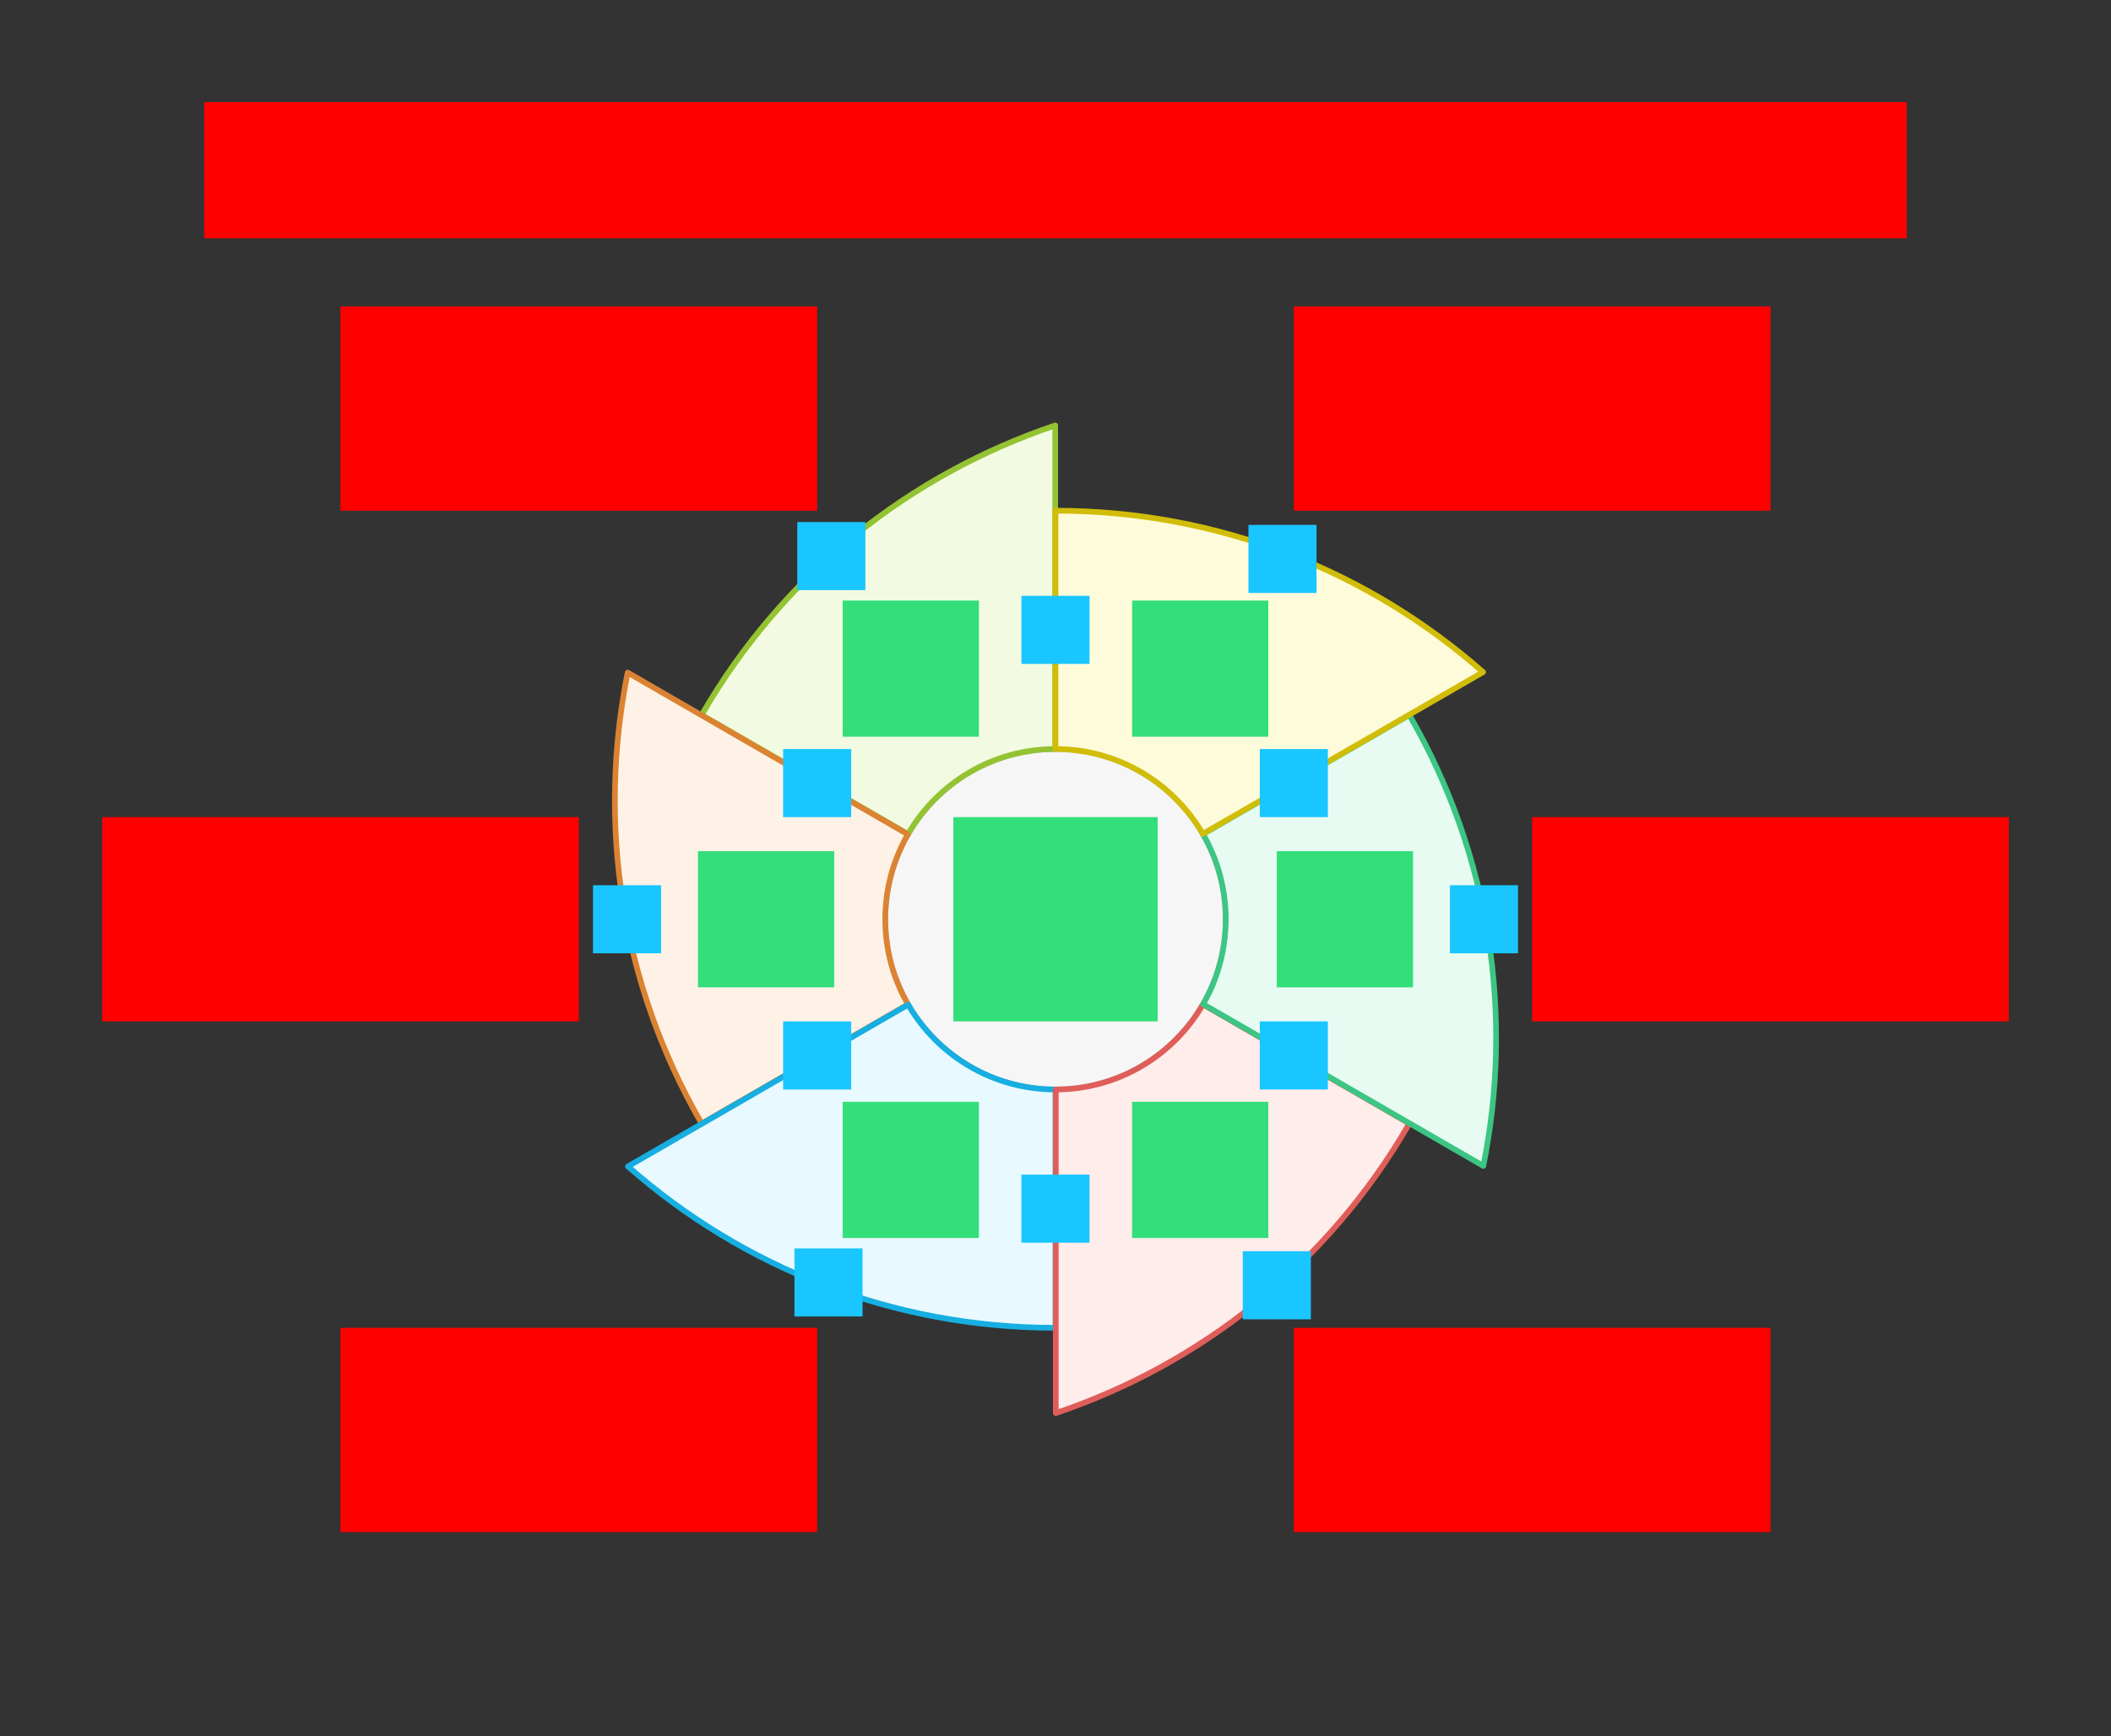 <svg xmlns="http://www.w3.org/2000/svg" width="744" height="612"><rect width="100%" height="100%" fill="#333333" stroke="none"/>    <g id="sector-color2-v5--family--6">        <g id="lines">            <g id="g-0">                <ellipse id="cr-big" stroke="#bcbcbc" fill="#f6f6f6" stroke-width="2" stroke-linejoin="miter"  transform="translate(312, 264)" cx="60" cy="60" rx="60" ry="60"></ellipse></g>
            <g id="g-6">                <g id="cu_2" >                    <path id="cu" transform="translate(247.292, 149.947)" fill="#f2fae1" d="M72.737 144.048 C83.097 126.143 102.443 114.089 124.608 114.053 L124.608 0 C73.856 17.09 28.881 52.029 0 102.053 L72.737 144.048 Z"></path>
                    <path id="cu_1" transform="translate(247.292, 149.947)" fill="none" stroke="#93c332" stroke-width="2" stroke-linejoin="round" stroke-linecap="none" stroke-miterlimit="4"  d="M 72.737 144.048 C 83.097 126.143 102.443 114.089 124.608 114.053 L 124.608 0 C 73.856 17.09 28.881 52.029 0 102.053 L 72.737 144.048 Z"></path></g></g>
            <g id="g-5">                <g id="cu_5" >                    <path id="cu_3" transform="translate(216.708, 237.06)" fill="#fef2e6" d="M103.322 116.945 C98.215 108.118 95.292 97.871 95.292 86.94 C95.292 76.045 98.196 65.828 103.272 57.021 L4.508 0 C-6.067 52.498 1.703 108.916 30.584 158.94 L103.322 116.945 Z"></path>
                    <path id="cu_4" transform="translate(216.708, 237.06)" fill="none" stroke="#db8333" stroke-width="2" stroke-linejoin="round" stroke-linecap="none" stroke-miterlimit="4"  d="M 103.322 116.945 C 98.215 108.118 95.292 97.871 95.292 86.94 C 95.292 76.045 98.196 65.828 103.272 57.021 L 4.508 0 C -6.067 52.498 1.703 108.916 30.584 158.94 L 103.322 116.945 Z"></path></g></g>
            <g id="g-4">                <g id="cu_8" >                    <path id="cu_6" transform="translate(221.316, 354.091)" fill="#e8f9ff" d="M150.684 29.909 C128.513 29.909 109.151 17.884 98.764 0 L0 57.021 C40.177 92.429 92.922 113.909 150.684 113.909 L150.684 29.909 Z"></path>
                    <path id="cu_7" transform="translate(221.316, 354.091)" fill="none" stroke="#17aee1" stroke-width="2" stroke-linejoin="round" stroke-linecap="none" stroke-miterlimit="4"  d="M 150.684 29.909 C 128.513 29.909 109.151 17.884 98.764 0 L 0 57.021 C 40.177 92.429 92.922 113.909 150.684 113.909 L 150.684 29.909 Z"></path></g></g>
            <g id="g-3">                <g id="cu_11" >                    <path id="cu_9" transform="translate(372.1, 354.005)" fill="#ffedeb" d="M51.87 0 C41.511 17.904 22.165 29.959 0 29.995 L1.0896e-5 144.048 C50.752 126.957 95.727 92.018 124.608 41.995 L51.87 0 Z"></path>
                    <path id="cu_10" transform="translate(372.1, 354.005)" fill="none" stroke="#df5e59" stroke-width="2" stroke-linejoin="round" stroke-linecap="none" stroke-miterlimit="4"  d="M 51.87 0 C 41.511 17.904 22.165 29.959 0 29.995 L 0 144.048 C 50.752 126.957 95.727 92.018 124.608 41.995 L 51.87 0 Z"></path></g></g>
            <g id="g-2">                <g id="cu_14" >                    <path id="cu_12" transform="translate(423.97, 252)" fill="#e7fbf2" d="M0 41.995 C5.107 50.821 8.03 61.069 8.03 72 C8.03 82.895 5.126 93.112 0.05 101.919 L98.814 158.94 C109.389 106.442 101.618 50.023 72.737 0 L0 41.995 Z"></path>
                    <path id="cu_13" transform="translate(423.97, 252)" fill="none" stroke="#3cc583" stroke-width="2" stroke-linejoin="round" stroke-linecap="none" stroke-miterlimit="4"  d="M 0 41.995 C 5.107 50.821 8.03 61.069 8.03 72 C 8.03 82.895 5.126 93.112 0.05 101.918 L 98.814 158.94 C 109.389 106.442 101.618 50.023 72.737 0 L 0 41.995 Z"></path></g></g>
            <g id="g-1">                <g id="cu_17" >                    <path id="cu_15" transform="translate(372, 180)" fill="#fefbdb" d="M0 84 C22.171 84 41.533 96.025 51.92 113.909 L150.684 56.887 C110.507 21.48 57.762 4.0617e-6 2.1166e-5 0 L0 84 Z"></path>
                    <path id="cu_16" transform="translate(372, 180)" fill="none" stroke="#d1bd08" stroke-width="2" stroke-linejoin="round" stroke-linecap="none" stroke-miterlimit="4"  d="M 0 84 C 22.171 84 41.533 96.025 51.92 113.909 L 150.684 56.887 C 110.507 21.48 57.762 0 0 0 L 0 84 Z"></path></g></g></g>
        <path id="tx-rb-6" transform="matrix(1, -5.551115123125783e-17, 5.551115123125783e-17, 1, 120, 108)" fill="#ff00001a" d="M0 0 L168 0 L168 72 L0 72 L0 0 Z"></path>
        <path id="tx-rc-5" transform="matrix(1, -5.551115123125783e-17, 5.551115123125783e-17, 1, 36, 288)" fill="#ff00001a" d="M0 0 L168 0 L168 72 L0 72 L0 0 Z"></path>
        <path id="tx-rt-4" transform="matrix(1, -5.551115123125783e-17, 5.551115123125783e-17, 1, 120, 468)" fill="#ff00001a" d="M0 0 L168 0 L168 72 L0 72 L0 0 Z"></path>
        <path id="tx-lt-3" transform="matrix(1, -5.551115123125783e-17, 5.551115123125783e-17, 1, 456, 468)" fill="#ff00001a" d="M0 0 L168 0 L168 72 L0 72 L0 0 Z"></path>
        <path id="tx-lc-2" transform="translate(540, 288)" fill="#ff00001a" d="M0 0 L168 0 L168 72 L0 72 L0 0 Z"></path>
        <path id="tx-lb-1" transform="matrix(1, -5.551115123125783e-17, 5.551115123125783e-17, 1, 456, 108)" fill="#ff00001a" d="M0 0 L168 0 L168 72 L0 72 L0 0 Z"></path>
        <path id="tx-cb-title" transform="matrix(1, -1.6081230200044232e-16, 1.6081230200044232e-16, 1, 72, 36)" fill="#ff00001a" d="M0 0 L600 0 L600 48 L0 48 L0 0 Z"></path>
        <rect id="bt-cc-remove-6" fill="#1ac6ff33" transform="matrix(1, 1.1102230246251565e-16, -1.1102230246251565e-16, 1, 281, 184)" width="24" height="24" rx="0" ry="0"></rect>
        <rect id="bt-cc-remove-5" fill="#1ac6ff33" transform="matrix(1, 5.551115123125783e-17, -5.551115123125783e-17, 1, 209, 312)" width="24" height="24" rx="0" ry="0"></rect>
        <rect id="bt-cc-remove-4" fill="#1ac6ff33" transform="matrix(1, -5.551115123125783e-17, 5.551115123125783e-17, 1, 280, 440)" width="24" height="24" rx="0" ry="0"></rect>
        <rect id="bt-cc-remove-3" fill="#1ac6ff33" transform="matrix(1, 1.1102230246251565e-16, -1.1102230246251565e-16, 1, 438, 441)" width="24" height="24" rx="0" ry="0"></rect>
        <rect id="bt-cc-remove-2" fill="#1ac6ff33" transform="matrix(1, 5.551115123125783e-17, -5.551115123125783e-17, 1, 511, 312)" width="24" height="24" rx="0" ry="0"></rect>
        <rect id="bt-cc-remove-1" fill="#1ac6ff33" transform="matrix(1, -5.551115123125783e-17, 5.551115123125783e-17, 1, 440, 185)" width="24" height="24" rx="0" ry="0"></rect>
        <rect id="bt-cc-add-7" fill="#1ac6ff33" transform="translate(360, 210)" width="24" height="24" rx="0" ry="0"></rect>
        <path id="bt-cc-add-6" transform="translate(276, 264)" fill="#1ac6ff33" d="M0 0 L24 0 L24 24 L0 24 L0 0 Z"></path>
        <rect id="bt-cc-add-5" fill="#1ac6ff33" transform="matrix(1, 5.551115123125783e-17, -5.551115123125783e-17, 1, 276, 360)" width="24" height="24" rx="0" ry="0"></rect>
        <rect id="bt-cc-add-4" fill="#1ac6ff33" transform="translate(360, 414)" width="24" height="24" rx="0" ry="0"></rect>
        <rect id="bt-cc-add-3" fill="#1ac6ff33" transform="translate(444, 360)" width="24" height="24" rx="0" ry="0"></rect>
        <rect id="bt-cc-add-2" fill="#1ac6ff33" transform="matrix(1, 5.551115123125783e-17, -5.551115123125783e-17, 1, 444, 264)" width="24" height="24" rx="0" ry="0"></rect>
        <path id="ic-cc-0" transform="matrix(1, -5.551115123125783e-17, 5.551115123125783e-17, 1, 336, 287.996)" fill="#33de7b1a" d="M0 0 L72 0 L72 72 L0 72 L0 0 Z"></path>
        <path id="ic-cc-6" transform="matrix(1, 1.1102230246251565e-16, -1.1102230246251565e-16, 1, 297, 211.665)" fill="#33de7b1a" d="M0 0 L48 0 L48 48 L0 48 L0 0 Z"></path>
        <path id="ic-cc-5" transform="matrix(1, 5.551115123125783e-17, -5.551115123125783e-17, 1, 246, 300)" fill="#33de7b1a" d="M0 0 L48 0 L48 48 L0 48 L0 0 Z"></path>
        <path id="ic-cc-4" transform="translate(297, 388.335)" fill="#33de7b1a" d="M0 0 L48 0 L48 48 L0 48 L0 0 Z"></path>
        <path id="ic-cc-3" transform="matrix(1, 1.1102230246251565e-16, -1.1102230246251565e-16, 1, 399, 388.335)" fill="#33de7b1a" d="M0 0 L48 0 L48 48 L0 48 L0 0 Z"></path>
        <path id="ic-cc-2" transform="matrix(1, 5.551115123125783e-17, -5.551115123125783e-17, 1, 450, 300)" fill="#33de7b1a" d="M0 0 L48 0 L48 48 L0 48 L0 0 Z"></path>
        <path id="ic-cc-1" transform="translate(399, 211.665)" fill="#33de7b1a" d="M0 0 L48 0 L48 48 L0 48 L0 0 Z"></path></g></svg>